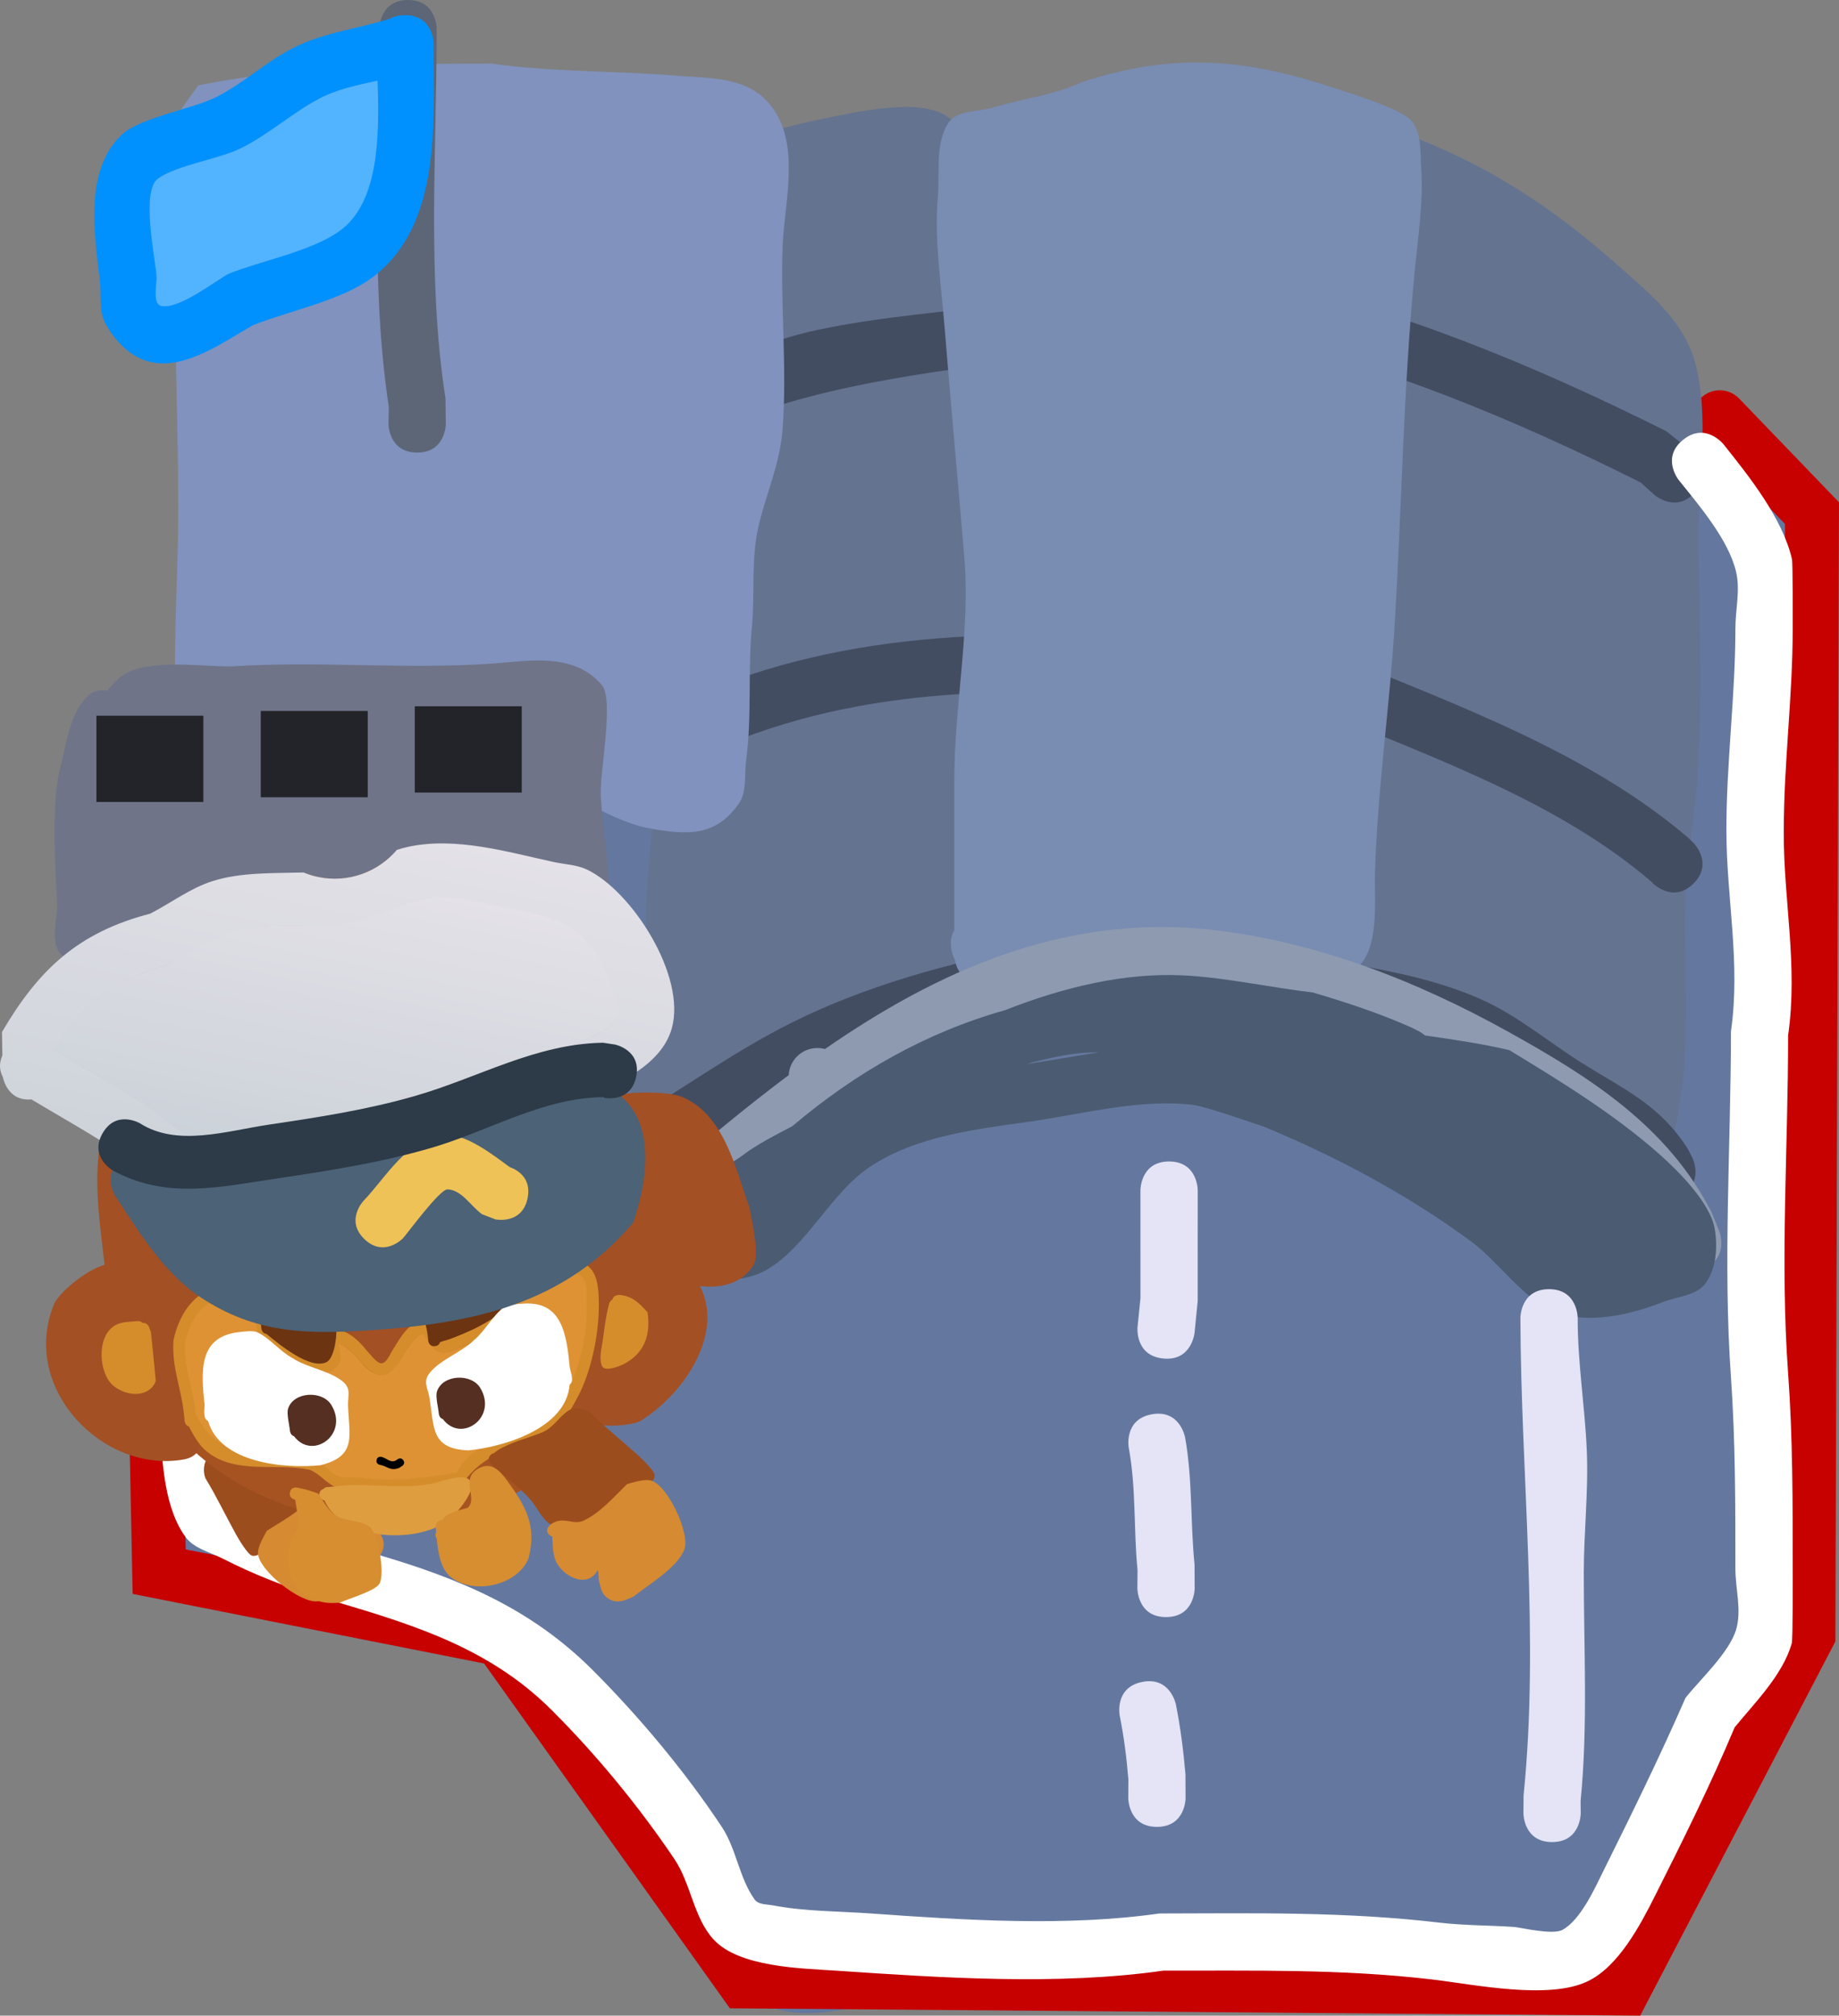 <svg version="1.1" xmlns="http://www.w3.org/2000/svg" xmlns:xlink="http://www.w3.org/1999/xlink" width="170.438" height="186.766" viewBox="0,0,170.438,186.766"><rect x="0" y="0" width="170.438" height="186.766" fill="#808080" stroke="none"/><defs><linearGradient x1="182.99" y1="161.346" x2="175.484" y2="197.407" gradientUnits="userSpaceOnUse" id="color-1"><stop offset="0" stop-color="#e4e1e8"/><stop offset="1" stop-color="#ccd2d9"/></linearGradient><linearGradient x1="181.993" y1="166.316" x2="176.539" y2="192.524" gradientUnits="userSpaceOnUse" id="color-2"><stop offset="0" stop-color="#e4e1e8"/><stop offset="1" stop-color="#ccd2d9"/></linearGradient></defs><g transform="translate(-147.804,-84.901)"><g data-paper-data="{&quot;isPaintingLayer&quot;:true}" fill-rule="nonzero" stroke-linejoin="miter" stroke-miterlimit="10" stroke-dasharray="" stroke-dashoffset="0" style="mix-blend-mode: normal"><path d="M190.835,234.922c-0.8,0.117 -2.144,0.029 -2.811,-1.639c-0.986,-2.465 1.479,-3.451 1.479,-3.451l2.492,-0.885c3.157,-0.313 6.771,0.179 9.836,-0.629c1.733,-0.457 3.197,-1.757 4.706,-2.585c3.705,-2.034 8.184,-4.38 12.27,-5.553c2.581,-0.741 4.286,-0.3 6.919,-0.446c7.647,-0.424 15.34,-0.627 22.964,-1.435c11.998,-0.748 23.283,0.946 35.138,2.148c4.559,0.462 8.95,0.012 13.505,1.13c5.77,1.416 16.512,3.774 16.52,11.336c0.002,2.331 -2.183,4.136 -2.985,6.325c-2.232,6.096 -5.024,11.856 -7.951,17.702c-2.034,3.394 -3.744,8.029 -7.498,9.94c-3.323,1.693 -6.758,0.821 -10.218,0.637c-3.32,-0.177 -6.967,-0.187 -10.291,0c-9.383,0.527 -18.869,-0.595 -28.268,0.35c-5.728,0.576 -11.393,1.74 -17.113,2.448c-3.261,0.725 -6.816,1.763 -10.143,0.611c-5.256,-1.82 -8.149,-8.402 -10.678,-12.898c-4.923,-8.753 -10.188,-16.62 -17.874,-23.106z" fill="#64789f" stroke="none" stroke-width="0.5" stroke-linecap="butt"/><path d="M298.82,235.639v-108.861h14.761c0.513,0.638 1.099,1.216 1.744,1.721v107.141z" fill="#64789f" stroke="none" stroke-width="0" stroke-linecap="butt"/><path d="M212.085,260.42v-37.88h92.753v37.88z" fill="#64789f" stroke="none" stroke-width="0" stroke-linecap="butt"/><path d="M173.142,234.931v-8.851h140.192v8.851z" fill="#64789f" stroke="none" stroke-width="0" stroke-linecap="butt"/><path d="M161.46,229.975v-80.717h153.645v80.717z" fill="#64789f" stroke="none" stroke-width="0" stroke-linecap="butt"/><path d="M307.187,123.566l8.551,8.88l-0.329,103.929l-17.102,32.78l-81.565,-0.658l-22.611,-31.719l-31.574,-6.249l-1.644,-80.952" fill="none" stroke="#c70000" stroke-width="5" stroke-linecap="round"/><path d="M274.77,178.296c-0.336,0.163 -0.754,0.265 -1.273,0.265c-2.655,0 -2.655,-2.655 -2.655,-2.655v-1.225c0,-3.056 0.003,-6.112 0.016,-9.167c2.998,-13.718 3.192,-28.67 2.106,-42.641c-0.405,-5.213 -0.23,-9.58 0.024,-14.742c0.113,-2.296 -1.229,-4.863 -0.154,-6.895c0.959,-1.815 3.016,-2.785 4.524,-4.177c8.019,2.89 14.199,6.914 20.555,12.574c2.754,2.452 5.789,4.876 6.907,8.581c1.496,4.958 0.378,11.518 0.415,16.652c0.071,9.79 0.669,19.443 -0.944,29.16c-0.802,7.238 0.316,14.536 -0.607,21.699c-0.327,2.536 -0.951,8.431 -4.539,9.051c-1.757,0.303 -4.85,-4.457 -5.983,-5.881c-4.373,-5.496 -11.807,-8.582 -18.391,-10.598z" fill="#647390" stroke="none" stroke-width="0.5" stroke-linecap="butt"/><path d="M211.145,190.704c-0.21,0.719 -0.883,2.168 -2.877,1.918c-2.635,-0.329 -2.305,-2.964 -2.305,-2.964l0.286,-2.12c0,-4.191 0.149,-8.032 0.97,-12.154c0.605,-2.954 0.397,-5.521 0.565,-8.504c0.243,-4.304 1.012,-8.524 1.224,-12.843c0.192,-3.917 -0.437,-7.802 -0.614,-11.705c-0.5,-11.072 0.61,-22.108 0.61,-33.164c0.055,-1.43 -0.311,-2.94 0.165,-4.289c2.106,-5.966 10.09,-8.029 15.392,-9.072c2.469,-0.486 8.298,-1.853 10.886,-0.196c3.899,2.497 3.05,9.967 3.051,13.863c0.003,6.183 -0.198,12.401 -0.002,18.579c0.18,5.673 0.873,11.075 0.305,16.758c-0.002,6.983 -0.853,13.858 -1.225,20.817c-0.213,3.987 1.232,9.91 -2.353,13.063c-1.005,0.884 -2.666,0.258 -3.989,0.465c-2.041,0.318 -3.066,0.746 -5.018,1.62c-5.755,2.574 -10.154,6.202 -15.071,9.927z" fill="#647390" stroke="none" stroke-width="0.5" stroke-linecap="butt"/><path d="M304.925,130.462c-1.7,2.04 -3.74,0.34 -3.74,0.34l-1.324,-1.196c-11.864,-5.932 -23.919,-10.933 -36.902,-13.838c-7.075,-0.787 -13.682,1.463 -20.624,2.459c-10.948,1.571 -21.006,2.698 -31.02,7.705c0,0 -2.375,1.187 -3.562,-1.187c-1.187,-2.375 1.187,-3.562 1.187,-3.562c4.663,-2.332 9.598,-4.651 14.739,-5.737c5.827,-1.231 12.017,-1.638 17.916,-2.477c7.547,-1.073 14.528,-3.295 22.234,-2.439c13.511,2.984 26.068,8.157 38.406,14.326l2.349,1.866c0,0 2.04,1.7 0.34,3.74z" fill="#434d62" stroke="none" stroke-width="0.5" stroke-linecap="butt"/><path d="M304.763,166.763c-1.877,1.877 -3.755,0 -3.755,0l-0.157,-0.168c-8.578,-7.352 -19.912,-11.343 -30.272,-15.701c-5.244,-1.028 -10.369,-1.063 -15.669,-1.424c-15.125,-1.031 -29.753,-0.763 -43.595,6.157c0,0 -2.375,1.187 -3.562,-1.187c-1.187,-2.375 1.187,-3.562 1.187,-3.562c14.747,-7.374 30.292,-7.798 46.408,-6.7c5.694,0.388 11.156,0.495 16.781,1.637c11.06,4.57 23.044,8.919 32.178,16.749l0.456,0.445c0,0 1.877,1.877 0,3.755z" fill="#434d62" stroke="none" stroke-width="0.5" stroke-linecap="butt"/><path d="M303.461,195.73c-2.375,1.187 -3.562,-1.187 -3.562,-1.187l-0.183,-0.392c-2.005,-3.346 -4.833,-4.198 -8.022,-6.19c-2.942,-1.838 -5.64,-4.223 -8.854,-5.643c-5.801,-2.564 -12.677,-3.051 -18.855,-4.083c-6.343,-0.529 -13.374,-1.548 -19.678,-0.334c-6.995,1.347 -14.322,3.285 -20.748,6.504c-5.099,2.555 -9.633,5.849 -14.513,8.779c0,0 -2.277,1.366 -3.643,-0.911c-1.366,-2.277 0.911,-3.643 0.911,-3.643c4.998,-2.998 9.646,-6.368 14.875,-8.977c6.853,-3.42 14.642,-5.557 22.11,-6.966c6.894,-1.3 14.407,-0.3 21.344,0.278c6.705,1.115 14.027,1.727 20.33,4.489c3.459,1.516 6.356,4.015 9.513,5.989c3.954,2.473 7.106,3.811 9.733,7.892l0.429,0.832c0,0 1.187,2.375 -1.187,3.562z" fill="#434d62" stroke="none" stroke-width="0.5" stroke-linecap="butt"/><path d="M236.249,171.096c0,-4.649 0,-9.298 0,-13.947c0,-6.899 1.496,-13.769 0.924,-20.652c-0.595,-7.147 -1.26,-14.215 -1.833,-21.374c-0.308,-3.845 -0.958,-8.065 -0.62,-11.931c0.201,-2.295 -0.271,-4.887 0.939,-6.848c0.78,-1.264 2.779,-1.055 4.201,-1.483c2.864,-0.862 5.427,-1.09 8.188,-2.333c8.532,-2.82 15.241,-2.197 23.535,0.569c1.659,0.553 6.2,1.926 7.09,3.054c0.918,1.163 0.739,2.886 0.848,4.363c0.224,3.028 -0.336,6.713 -0.624,9.742c-1.024,10.767 -1.181,21.509 -1.815,32.262c-0.475,7.795 -1.6,15.456 -1.848,23.271c-0.074,2.326 0.48,7.079 -1.699,8.808c-1.82,1.444 -7.865,-0.479 -10.126,-0.729c-7.467,-0.824 -14.802,-0.651 -22.139,0.745c-0.317,0.691 -0.98,1.414 -2.365,1.414c-1.938,0 -2.461,-1.414 -2.603,-2.178c-0.123,-0.23 -0.224,-0.501 -0.295,-0.819c-0.187,-0.841 -0.04,-1.469 0.243,-1.935z" fill="#798cb2" stroke="none" stroke-width="0.5" stroke-linecap="butt"/><path d="M305.663,202.436c-2.465,0.986 -3.451,-1.479 -3.451,-1.479l-0.522,-1.329c-3.434,-7.025 -10.144,-10.855 -16.679,-14.484c-7.954,-4.417 -16.754,-7.997 -25.905,-8.858c-18.507,-1.872 -33.299,10.512 -46.376,21.721c0,0 -2.016,1.728 -3.744,-0.288c-1.728,-2.016 0.288,-3.744 0.288,-3.744c3.744,-3.209 7.606,-6.452 11.628,-9.454c0.074,-1.4 1.233,-2.512 2.651,-2.512c0.244,0 0.481,0.033 0.705,0.095c10.442,-7.231 21.996,-12.426 35.376,-11.102c9.903,1.039 19.337,4.71 27.974,9.51c7.564,4.204 14.763,8.744 18.832,16.741l0.703,1.732c0,0 0.986,2.465 -1.479,3.451z" fill="#8d9ab0" stroke="none" stroke-width="0.5" stroke-linecap="butt"/><path d="M279.869,180.844c2.616,0.377 5.233,0.758 7.823,1.362c4.782,2.914 9.693,5.912 13.897,9.635c1.745,1.545 4.741,4.529 5.14,6.95c0.274,1.664 0.143,3.617 -0.835,4.991c-0.842,1.182 -2.63,1.236 -3.98,1.768c-2.967,1.169 -7.043,2.147 -10.163,0.835c-2.812,-1.183 -5.131,-4.635 -7.575,-6.433c-5.984,-4.401 -12.397,-7.809 -19.238,-10.659c-0.784,-0.261 -5.385,-1.856 -6.462,-1.998c-4.862,-0.64 -10.406,0.845 -15.185,1.527c-4.997,0.713 -10.527,1.316 -14.862,4.196c-3.621,2.406 -5.887,7.424 -9.562,9.535c-2.108,1.211 -4.599,0.979 -6.876,0.991c0,0 -2.655,0 -2.655,-2.655c0,-0.306 0.035,-0.576 0.097,-0.815c-0.064,-0.228 -0.097,-0.467 -0.097,-0.715c0,-0.813 0.365,-1.54 0.94,-2.027l2.13,-1.826l0.004,0.005c0.001,-0.003 0.002,-0.007 0.003,-0.01c0.452,-1.747 2.698,-2.401 4.136,-3.491c1.454,-1.102 3.077,-1.906 4.68,-2.752c5.885,-4.979 12.394,-8.69 19.708,-10.75c5.432,-2.139 11.087,-3.487 16.492,-3.23c3.92,0.186 8.101,1.13 12.034,1.581c3.152,0.935 6.114,1.904 9.12,3.237l0.721,0.358c0,0 0.261,0.131 0.567,0.392zM243.335,183.373c-0.107,0.041 -0.215,0.082 -0.322,0.123c2.156,-0.323 4.416,-0.748 6.696,-1.086c-1.064,-0.01 -2.151,0.068 -3.283,0.277c-1.05,0.194 -2.08,0.423 -3.091,0.685z" fill="#4b5b71" stroke="none" stroke-width="0.5" stroke-linecap="butt"/><path d="M311.868,228.746c1.877,1.877 0,3.755 0,3.755l-0.475,0.33c-3.894,7.005 -8.025,13.359 -12.706,19.838c-2.047,2.833 -3.538,6.989 -6.966,8.571c-2.683,1.238 -7.258,-0.331 -9.981,-0.746c-3.774,-0.575 -7.458,0.025 -11.24,0.029c-6.837,0 -13.702,0.016 -20.496,-0c-3.974,-0.01 -7.977,1.217 -11.954,1.225c-1.893,0.003 -3.78,-0.415 -5.67,-0.31c-4.438,0.246 -10.742,1.422 -15.086,0.252c-4.985,-1.342 -4.703,-3.823 -6.663,-7.727c-3.797,-6.061 -7.07,-12.042 -11.425,-17.746c-1.966,-2.575 -3.217,-4.539 -6.308,-5.919c-6.895,-3.076 -16.408,-1.306 -23.727,-1.306c0,0 -2.655,0 -2.655,-2.655c0,-2.655 2.655,-2.655 2.655,-2.655c8.204,0 18.131,-1.673 25.866,1.755c3.906,1.731 5.894,4.297 8.386,7.551c4.516,5.896 7.926,12.101 11.841,18.377c0.751,1.506 0.793,3.365 1.793,4.718c0.514,0.696 3.785,0.355 3.851,0.354c3.751,-0.041 7.444,-0.115 11.18,-0.302c1.988,-0.1 3.973,0.298 5.963,0.302c3.962,0.008 7.956,-1.216 11.924,-1.224c6.801,-0.015 13.68,-0 20.525,-0c4.062,0.005 7.961,-0.572 12.026,0.029c1.259,0.186 5.83,1.748 7.163,1.091c2.012,-0.992 3.428,-5.02 4.666,-6.736c4.569,-6.329 8.595,-12.499 12.396,-19.346l1.362,-1.506c0,0 1.877,-1.877 3.755,0z" fill="#64789f" stroke="none" stroke-width="0.5" stroke-linecap="butt"/><path d="M291.651,255.585c-2.655,0 -2.655,-2.655 -2.655,-2.655l0.013,-1.673c1.485,-14.667 -0.251,-29.634 -0.295,-44.248c0,0 0,-2.655 2.655,-2.655c2.655,0 2.655,2.655 2.655,2.655c-0.014,4.101 0.664,8.171 0.843,12.285c0.165,3.774 -0.279,7.591 -0.279,11.379c0,7.005 0.395,14.139 -0.295,21.112l0.013,1.144c0,0 0,2.655 -2.655,2.655z" fill="#e4e4f6" stroke="none" stroke-width="0.5" stroke-linecap="butt"/><path d="M255.027,254.176c-2.655,0 -2.655,-2.655 -2.655,-2.655l0.009,-1.752c-0.162,-1.977 -0.411,-3.953 -0.803,-5.898c0,0 -0.521,-2.604 2.083,-3.124c2.604,-0.521 3.124,2.083 3.124,2.083c0.426,2.144 0.703,4.32 0.888,6.498l0.009,2.193c0,0 0,2.655 -2.655,2.655z" fill="#e4e4f6" stroke="none" stroke-width="0.5" stroke-linecap="butt"/><path d="M255.872,234.738c-2.655,0 -2.655,-2.655 -2.655,-2.655l0.013,-1.708c-0.378,-3.82 -0.115,-7.563 -0.816,-11.34c0,0 -0.475,-2.612 2.137,-3.087c2.612,-0.475 3.087,2.137 3.087,2.137c0.704,3.942 0.473,7.793 0.875,11.761l0.013,2.236c0,0 0,2.655 -2.655,2.655z" fill="#e4e4f6" stroke="none" stroke-width="0.5" stroke-linecap="butt"/><path d="M255.608,210.778c-2.642,-0.264 -2.378,-2.906 -2.378,-2.906l0.272,-2.685c-0.004,-3.337 -0.003,-6.673 -0.003,-10.01c0,0 0,-2.655 2.655,-2.655c2.655,0 2.655,2.655 2.655,2.655c0,3.425 0.001,6.849 -0.003,10.274l-0.292,2.949c0,0 -0.264,2.642 -2.906,2.378z" fill="#e4e4f6" stroke="none" stroke-width="0.5" stroke-linecap="butt"/><path d="M164.56,99.996c-2.031,-1.027 -1.193,-3.261 -1.193,-3.261l2.811,-3.925c8.862,-1.763 18.184,-2.037 27.191,-2.017c5.691,0.813 11.467,0.647 17.209,1.129c2.638,0.221 6.019,0.06 8.145,2.178c3.512,3.499 1.78,9.354 1.62,13.548c-0.215,5.64 0.413,11.358 -0.005,16.985c-0.254,3.426 -1.606,6.117 -2.305,9.368c-0.59,2.747 -0.285,5.911 -0.516,8.702c-0.428,4.228 -0.002,8.47 -0.564,12.687c-0.177,1.329 0.096,2.866 -0.67,3.966c-2.209,3.174 -4.955,2.873 -8.152,2.325c-3.05,-0.523 -5.693,-2.429 -8.549,-3.49c-4.339,-1.612 -9.966,-2.079 -14.572,-2.088c-2.935,-0.006 -6.263,0.669 -9.043,1.562c-1.898,0.609 -5.152,2.464 -7.12,2.073c-1.599,-0.318 -2.748,-1.756 -4.122,-2.634c-1.306,-8.058 -0.4,-16.86 -0.4,-25.066c0,-10.586 -0.737,-21.498 0.236,-32.041z" fill="#8092bd" stroke="none" stroke-width="0.5" stroke-linecap="butt"/><path d="M157.728,148.893c0.59,-0.66 1.167,-1.34 1.955,-1.704c2.525,-1.17 6.763,-0.537 9.5,-0.536c8.142,-0.533 16.22,0.304 24.393,-0.275c3.225,-0.228 7.443,-1.064 10.023,2.023c1.118,1.338 -0.207,8.132 -0.122,10.101c0.264,6.125 3.616,18.393 -5.587,19.373c-1.275,0.136 -2.555,-0.324 -3.787,-0.683c-1.128,-0.329 -4.648,-2.148 -5.681,-2.665c-6.097,-2.713 -14.262,-4.925 -21.019,-4c-3.715,0.509 -10.153,6.074 -13.814,2.913c-1.292,-1.115 -0.387,-3.393 -0.493,-5.097c-0.21,-3.359 -0.551,-9.135 0.306,-12.372c0.614,-2.318 0.858,-5.104 2.663,-6.683c0.46,-0.402 1.037,-0.469 1.662,-0.395z" fill="#6f7488" stroke="none" stroke-width="0.5" stroke-linecap="butt"/><path d="M186.465,126.835c-2.655,0 -2.655,-2.655 -2.655,-2.655l0.031,-1.568c-1.722,-11.34 -0.876,-23.562 -0.876,-35.055c0,0 0,-2.655 2.655,-2.655c2.655,0 2.655,2.655 2.655,2.655c0,11.204 -0.91,23.205 0.814,34.248l0.031,2.376c0,0 0,2.655 -2.655,2.655z" fill="#5d6676" stroke="none" stroke-width="0.5" stroke-linecap="butt"/><path d="M184.884,90.282c2.611,0.384 2.237,3.002 2.237,3.002l-0.266,1.837c-0.328,3.558 -0.287,10.641 -2.527,13.512c-0.895,1.148 -2.487,1.514 -3.731,2.27c-2.898,0.557 -5.8,0.866 -8.487,2.152c-0.537,0.257 -5.316,3.022 -5.43,3.027c-1.904,0.079 -4.109,-0.123 -5.55,-1.37c-1.102,-0.954 -0.677,-2.837 -0.962,-4.267c-0.548,-2.745 -1.928,-8.871 -0.44,-11.376c0.766,-1.29 4.929,-2.56 6.496,-3.057c2.227,-0.706 5.53,-1.185 7.51,-2.503c0.76,-0.506 1.173,-1.434 1.931,-1.944c0.867,-0.585 4.845,-2.12 5.87,-2.53c0,0 2.306,-0.923 3.35,1.248z" fill="#f6861f" stroke="none" stroke-width="0.5" stroke-linecap="butt"/><path d="M182.764,92.408c-1.885,0.416 -3.776,0.804 -5.477,1.718c-2.505,1.347 -4.528,3.248 -7.094,4.534c-2.027,1.016 -5.874,1.532 -7.669,2.771c-1.651,1.139 -0.283,7.368 -0.179,8.973c0.061,0.954 -0.44,2.67 0.503,2.823c1.615,0.261 4.899,-2.311 6.137,-2.996c3.028,-1.217 7.627,-2.054 10.27,-3.965c3.711,-2.682 3.665,-9.007 3.509,-13.857zM183.901,86.662c0.361,-0.214 0.83,-0.353 1.437,-0.353c2.655,0 2.655,2.655 2.655,2.655v0.282c0,6.993 0.734,16.457 -5.588,21.295c-2.865,2.192 -7.792,3.154 -11.141,4.486c-2.774,1.547 -6.744,4.56 -10.203,3.202c-1.499,-0.589 -2.711,-1.934 -3.484,-3.346c-0.641,-1.172 -0.365,-2.646 -0.52,-3.973c-0.499,-4.255 -1.487,-10.28 2.074,-13.564c1.667,-1.538 6.547,-2.368 8.671,-3.427c2.522,-1.258 4.502,-3.178 6.992,-4.481c2.866,-1.5 5.878,-1.812 8.935,-2.734c0,0 0.063,-0.019 0.171,-0.041z" fill="#0091ff" stroke="none" stroke-width="0.5" stroke-linecap="butt"/><path d="M182.799,92.373c0.156,4.851 0.211,11.233 -3.499,13.915c-2.644,1.911 -7.307,2.772 -10.335,3.989c-1.238,0.685 -4.535,3.249 -6.151,2.988c-0.943,-0.152 -0.448,-1.876 -0.509,-2.829c-0.103,-1.606 -1.481,-7.872 0.17,-9.011c1.795,-1.239 5.67,-1.793 7.697,-2.809c2.566,-1.286 4.636,-3.185 7.141,-4.532c1.701,-0.914 3.603,-1.294 5.488,-1.71z" data-paper-data="{&quot;noHover&quot;:false,&quot;origItem&quot;:[&quot;Path&quot;,{&quot;applyMatrix&quot;:true,&quot;segments&quot;:[[[190.993,94.23701],[0,0],[-1.88495,0.41565]],[[185.51599,95.95508],[1.70064,-0.91427],[-2.50544,1.3469]],[[178.42214,100.48893],[2.56606,-1.28581],[-2.02678,1.01559]],[[170.75284,103.26002],[1.79502,-1.23897],[-1.65053,1.13924]],[[170.57342,112.23341],[-0.1031,-1.60564],[0.06124,0.95376]],[[171.07668,115.05607],[-0.94349,-0.15239],[1.6152,0.2609]],[[177.21391,112.05981],[-1.23824,0.68539],[3.02829,-1.21714]],[[187.4842,108.09448],[-2.64376,1.91085],[3.71069,-2.68199]],[[190.99299,94.237],[0.15625,4.85078],[0,0]]],&quot;closed&quot;:true,&quot;fillColor&quot;:[0,0,0,1]}]}" fill="#52b3ff" stroke="none" stroke-width="0.5" stroke-linecap="butt"/><path d="M165.41,207.177c2.655,0 2.655,2.655 2.655,2.655v0.834c0,3.834 0.254,7.365 0.784,11.16c0.102,0.728 -0.117,1.578 0.299,2.183c0.905,1.318 3.013,1.082 4.465,1.754c3.043,1.407 5.968,2.239 9.216,3.195c7.651,2.252 14.184,4.985 19.888,10.674c4.34,4.347 8.599,9.433 11.989,14.556c1.357,2.051 1.601,4.728 3.039,6.724c0.35,0.486 1.124,0.431 1.712,0.542c3.019,0.572 6.045,0.531 9.08,0.748c8.659,0.618 18.084,1.233 26.716,0c8.765,-0.017 17.182,-0.185 25.925,0.845c2.309,0.272 4.643,0.248 6.963,0.405c0.569,0.038 3.531,0.77 4.46,0.274c1.697,-0.907 3.03,-3.901 3.814,-5.482c2.631,-5.299 5.233,-10.594 7.6,-16.016c1.338,-1.7 4.11,-4.233 4.713,-6.403c0.498,-1.789 -0.089,-3.714 -0.089,-5.571c0,-5.945 0.005,-11.826 -0.41,-17.735c-0.751,-10.685 -0.006,-21.386 0,-32.054c0.909,-6.366 -0.41,-12.269 -0.423,-18.568c-0.013,-6.238 0.834,-12.49 0.834,-18.756c0,-1.742 0.46,-3.527 0.071,-5.225c-0.685,-2.989 -3.458,-6.21 -5.325,-8.538c0,0 -1.659,-2.073 0.415,-3.732c2.073,-1.659 3.732,0.415 3.732,0.415c2.367,2.964 5.467,6.843 6.346,10.635c0.091,0.391 0.071,5.749 0.071,6.445c0,6.271 -0.818,12.516 -0.834,18.756c-0.016,6.408 1.337,12.459 0.41,18.945c0.006,10.414 -0.758,20.87 0,31.301c0.438,6.034 0.423,12.041 0.423,18.111c0,0.544 0.027,6.532 -0.089,6.934c-0.853,2.938 -3.4,5.456 -5.29,7.769c-2.233,5.326 -4.809,10.502 -7.405,15.661c-1.333,2.65 -3.352,6.48 -6.189,7.856c-3.635,1.763 -10.57,0.297 -14.42,-0.155c-8.427,-0.99 -16.483,-0.804 -24.926,-0.822c-9.769,1.396 -20.556,0.662 -30.363,0.002c-3.195,-0.215 -8.959,-0.311 -11.322,-2.88c-1.87,-2.032 -2.089,-5.156 -3.63,-7.448c-3.255,-4.839 -7.221,-9.663 -11.352,-13.787c-6.102,-6.12 -13.684,-8.187 -21.793,-10.583c-3.014,-0.891 -5.897,-2.042 -8.707,-3.474c-1.185,-0.604 -2.661,-0.93 -3.455,-1.998c-2.914,-3.917 -2.251,-12.067 -2.251,-16.667v-0.834c0,0 0,-2.655 2.655,-2.655z" fill="#ffffff" stroke="none" stroke-width="0.5" stroke-linecap="butt"/><g stroke="none" stroke-linecap="butt"><path d="M172.535,214.057c0.04,-0.088 0.112,-0.175 0.235,-0.25c0.483,-0.295 0.778,0.188 0.778,0.188c0.871,1.428 1.55,3.221 2.566,4.536c0.519,0.672 1.589,1.455 1.706,2.372c0.069,0.54 -0.313,1.043 -0.463,1.566c-0.385,1.34 0.448,2.267 -1.572,2.44c-0.662,0.601 -0.419,1.539 -1.329,2.036c-0.469,0.256 -1.136,-0.014 -1.509,0.48c-0.376,0.498 -0.877,1.782 -1.768,1.628c-0.394,-0.068 -1.282,-1.578 -1.49,-1.954c-0.963,-1.735 -1.814,-3.533 -2.849,-5.229c-0.242,-0.615 -0.183,-1.501 0.291,-1.962c0.781,-0.759 1.855,-0.972 2.541,-1.951c0.882,-1.26 1.469,-2.562 2.578,-3.657l0.286,-0.244z" data-paper-data="{&quot;index&quot;:null}" fill="#9c4d1e" stroke-width="0.5"/><path d="M178.836,221.091c0.69,0.19 1.447,0.382 1.989,0.723c1.345,0.848 2.062,3.477 0.182,4.045c-0.302,0.091 0.59,0.229 0.867,0.379c0.465,0.252 0.996,0.429 1.271,0.946c0.548,1.03 -0.024,1.781 -0.638,2.538c-1.385,1.075 -3.443,3.286 -5.244,3.554c-1.577,0.235 -5.477,-2.845 -5.552,-4.45c-0.029,-0.614 0.551,-1.577 0.827,-2.088c1.39,-0.895 3.15,-1.815 4.192,-3.137c0.711,-0.903 -0.05,-1.992 1.073,-2.936l0.206,-0.114c0,0 0.508,-0.25 0.757,0.258c0.052,0.105 0.071,0.199 0.069,0.282z" data-paper-data="{&quot;index&quot;:null}" fill="#d68a31" stroke-width="0.5"/><path d="M205.386,205.983c0.749,7.448 -4.872,16.897 -14.687,19.182c-1.424,0.332 -3.548,-2.646 -5.112,-2.489c-1.493,0.15 -2.186,3.121 -3.642,3.096c-10.582,-0.184 -20.503,-7.795 -21.257,-15.292c-0.858,-8.528 8.452,-16.449 20.795,-17.691c12.343,-1.242 23.045,4.665 23.903,13.193z" fill="#a65321" stroke-width="0"/><path d="M200.65,215.265c-0.438,-0.358 -0.08,-0.796 -0.08,-0.796l-0.007,0.056c0.234,-1.693 1.247,-3.831 1.866,-5.452c0.336,-1.442 1.322,-4.802 -0.438,-5.957c-1.316,-0.864 -4.011,-1.186 -5.592,-1.027c-4.277,0.43 -7.726,3.334 -10.383,6.587c-0.4,0.663 -1.493,2.891 -2.146,3.221c-1.184,0.598 -1.885,-0.68 -2.565,-1.394c-1.514,-1.59 -3.239,-3.795 -5.122,-4.912c-3.654,-3.022 -8.325,-1.57 -11.466,1.464c-1.481,2.504 0.556,6.536 0.733,9.504c1.4,1.186 1.379,3.219 -0.628,3.576c-7.475,1.328 -15.198,-6.629 -12.012,-14.386c0.401,-0.977 2.837,-3.123 4.686,-3.649c-0.509,-4.611 -1.505,-10.253 0.661,-14.507c1.216,-2.388 3.236,-3.399 5.245,-4.939c3.448,-2.643 5.896,-6.171 10.042,-7.704l0.491,-0.079c-0.243,-1.74 -0.983,-4.426 -0.557,-5.954c0.557,-1.997 1.69,-1.966 2.748,-1.278c0.066,-0.537 0.191,-1.112 0.348,-1.697c0.265,0.087 0.538,0.16 0.817,0.218c2.496,0.52 4.961,-0.26 6.692,-1.878c0.258,0.798 0.504,1.558 0.769,2.184c0.12,0.285 0.58,-0.22 0.881,-0.294c0.451,-0.111 0.925,-0.078 1.388,-0.117c0.494,0.265 1.135,0.354 1.481,0.795c0.202,0.258 0.452,3.27 0.456,3.311c0.144,1.432 0.288,2.864 0.432,4.296c0.083,0.026 0.13,0.046 0.13,0.046c4.639,1.956 9.106,4.564 12.44,8.448c0.8,0.932 1.191,2.171 1.994,3.101c0.591,0.685 1.708,0.171 2.325,0.129c1.266,-0.086 3.677,-0.107 4.83,0.397c3.823,1.672 4.882,6.641 6.15,10.194c0.218,1.162 0.963,4.362 0.385,5.337c-1.014,1.712 -3.051,2.206 -4.972,1.949c2.231,4.335 -1.315,9.872 -5.49,12.496c-0.778,0.489 -5.437,0.979 -5.494,-0.854c-0.101,-0.164 -0.178,-0.345 -0.225,-0.54l-0.013,0.025c0,0 -0.358,0.438 -0.796,0.08z" fill="#a35024" stroke-width="0.5"/><path d="M161.031,207.487c0.388,-0.054 0.565,0.339 0.565,0.339l0.195,0.504c0.152,1.512 0.317,3.024 0.446,4.538c-0.587,1.541 -2.628,1.471 -3.898,0.457c-1.409,-1.125 -1.647,-4.663 0.184,-5.648c0.588,-0.316 1.376,-0.299 2.023,-0.364c0,0 0.301,-0.03 0.485,0.174z" fill="#d58d2c" stroke-width="0.5"/><path d="M204.561,205.315c0.079,-0.373 0.498,-0.415 0.498,-0.415l0.225,-0.012c1.169,0.137 1.761,0.76 2.537,1.606c0.279,1.945 -0.181,3.632 -2.007,4.694c-0.443,0.258 -1.595,0.727 -2.055,0.464c-0.406,-0.232 -0.302,-1.33 -0.23,-1.716c0.259,-1.399 0.348,-2.887 0.737,-4.255c0,0 0.074,-0.256 0.296,-0.366z" fill="#d58d2c" stroke-width="0.5"/><path d="M165.993,215.957c0.05,0.061 0.075,0.111 0.075,0.111c2.297,4.682 6.633,3.04 10.869,3.972c0.796,0.382 1.297,1.06 1.985,1.487c0.7,0.434 1.423,0.145 2.176,0.252c2.993,0.423 6.017,0.054 8.999,-0.445c1.666,-3.135 5.489,-3.392 8.319,-5.052c1.111,-0.652 1.576,-1.803 2.151,-2.892c0.976,-2.071 1.642,-4.995 1.574,-7.27c-0.024,-0.786 0.228,-2.525 -0.593,-3.045c-0.327,-0.207 -1.258,-0.152 -1.642,-0.237c-1.017,-0.244 -3.763,-0.309 -4.71,0.13c-0.404,0.188 0.339,3.366 0.101,3.869c-0.495,1.05 -2.613,1.817 -3.561,2.405c-0.946,0.264 -2.38,1.283 -3.39,0.924c-0.615,-0.219 -1.152,-1.791 -1.521,-1.61c-1.834,0.898 -2.321,5.454 -5.012,3.118c-0.026,-0.023 -0.916,-0.935 -0.937,-0.957c-0.225,-0.305 -0.485,-0.596 -0.792,-0.818c-1.86,-1.345 0.125,0.647 -1.118,1.754c-1.629,1.45 -6.531,-1.412 -7.243,-2.893c-0.208,-0.757 -0.245,-3.012 -0.647,-3.42c-0.475,-0.482 -1.354,-0.333 -1.963,-0.271c-2.443,0.246 -3.616,1.967 -4.112,4.168c-0.159,2.497 0.738,4.192 0.984,6.641zM165.309,217.075c-0.349,-0.092 -0.39,-0.492 -0.39,-0.492l-0.06,-0.592c-0.253,-2.515 -1.151,-4.315 -0.978,-6.916c0.61,-2.71 2.131,-4.832 5.119,-5.133c0.993,-0.1 2.171,-0.196 2.912,0.634c0.669,0.75 0.592,2.74 0.877,3.802c0.37,0.949 4.385,3.037 5.45,2.408c0.288,-0.17 -0.262,-1.864 0.092,-2.234c1.07,-1.117 2.802,0.629 3.405,1.429c0.346,0.352 0.765,0.962 1.209,1.192c0.582,0.302 0.986,-0.763 1.182,-1.065c0.499,-0.77 1.341,-2.439 2.354,-2.631c0.422,-0.08 0.903,-0.109 1.284,0.087c0.487,0.251 0.352,1.357 0.907,1.518c0.67,0.194 1.961,-0.706 2.608,-0.876c0.654,-0.423 2.658,-1.138 2.989,-1.842c0.573,-1.221 -1.176,-3.226 0.274,-4.321c0.979,-0.739 4.486,-0.552 5.612,-0.31c0.592,0.135 1.491,0.067 2.009,0.392c1.023,0.64 1.111,2.197 1.137,3.26c0.067,2.725 -0.556,6.03 -1.722,8.51c-0.685,1.287 -1.275,2.601 -2.601,3.367c-3.021,1.747 -6.111,2.032 -8.214,4.984c-3.27,1.037 -7.84,1.315 -11.177,0.662c-1.41,-0.276 -1.828,-1.257 -3.018,-1.798c-3.144,-0.735 -7.164,0.557 -9.843,-1.931c-0.542,-0.503 -1.036,-1.364 -1.418,-2.105z" fill="#d58d2c" stroke-width="0.5"/><path d="M165.948,215.884c-0.246,-2.449 -1.143,-4.157 -0.984,-6.654c0.496,-2.202 1.672,-3.933 4.115,-4.179c0.609,-0.061 1.555,-0.174 2.03,0.307c0.402,0.408 0.442,2.656 0.65,3.413c0.712,1.482 5.542,4.323 7.17,2.873c1.243,-1.106 -0.736,-3.113 1.124,-1.767c0.308,0.222 0.629,0.555 0.854,0.861c0.021,0.022 0.845,0.897 0.871,0.92c2.691,2.336 3.232,-2.235 5.066,-3.133c0.369,-0.181 0.918,1.403 1.533,1.622c1.01,0.359 2.378,-0.624 3.324,-0.888c0.948,-0.589 3.067,-1.353 3.562,-2.404c0.237,-0.504 -0.501,-3.674 -0.096,-3.862c0.947,-0.44 3.753,-0.419 4.77,-0.175c0.384,0.085 1.316,0.032 1.643,0.239c0.822,0.52 0.572,2.264 0.596,3.05c0.068,2.276 -0.595,5.214 -1.572,7.285c-0.576,1.089 -1.042,2.248 -2.153,2.899c-2.829,1.66 -6.668,1.939 -8.334,5.074c-2.982,0.499 -6.04,0.873 -9.033,0.45c-0.753,-0.106 -1.483,0.18 -2.183,-0.255c-0.688,-0.427 -1.196,-1.111 -1.992,-1.493c-4.237,-0.932 -8.583,0.69 -10.88,-3.992c0,0 -0.025,-0.05 -0.075,-0.112z" data-paper-data="{&quot;noHover&quot;:false,&quot;origItem&quot;:[&quot;Path&quot;,{&quot;applyMatrix&quot;:true,&quot;segments&quot;:[[[426.1672,392.05483],[0,0],[0.11527,0.17424]],[[426.33464,392.36817],[0,0],[4.8175,12.96202]],[[453.95503,405.73114],[-10.92984,-3.5822],[1.99801,1.21925]],[[458.79694,410.18177],[-1.70194,-1.30933],[1.7313,1.33191]],[[464.47058,411.42293],[-1.95914,-0.48059],[7.7825,1.90911]],[[488.32973,412.63673],[-8.00001,0.52475],[5.22673,-7.8293]],[[511.61644,401.51711],[-7.90428,3.62792],[3.10397,-1.42466]],[[518.06001,394.45924],[-1.80771,2.71902],[3.12573,-5.20397]],[[524.14199,375.69707],[-0.42427,6.02126],[0.14655,-2.07991]],[[523.3849,367.50744],[2.02949,1.5893],[-0.80792,-0.63269]],[[519.11613,366.44567],[0.99056,0.32735],[-2.61887,-0.91275]],[[506.65636,365.53911],[2.61513,-0.90816],[-1.11692,0.38788]],[[505.89634,375.77365],[0.76026,-1.26566],[-1.58562,2.63968]],[[495.86336,381.17406],[2.65789,-1.30165],[-2.56492,0.44618]],[[486.67417,382.71108],[2.5693,1.21553],[-1.56548,-0.74062]],[[483.08792,378.0599],[1.02231,-0.37912],[-5.07633,1.88253]],[[469.03905,384.9551],[6.47928,6.8763],[-0.06252,-0.06635]],[[466.82163,382.18158],[0.0498,0.06249],[-0.51305,-0.86568]],[[464.94924,379.8135],[0.75227,0.66838],[-4.55018,-4.04279]],[[461.5349,384.14283],[3.57318,-2.58871],[-4.68152,3.39169]],[[443.19528,374.58731],[1.48427,4.09778],[-0.34751,-2.05119]],[[442.39655,365.39312],[0.95286,1.18335],[-1.12509,-1.39725]],[[437.28858,364.15614],[1.62418,0],[-6.5114,0]],[[425.33413,374.06142],[1.89233,-5.67699],[-1.08154,6.5458]],[[426.1672,391.84307],[0,-6.52672],[0,0]]],&quot;closed&quot;:true}]}" fill="#de9234" stroke-width="0.5"/><path d="M172.496,208.5c-0.422,-0.048 -0.468,-0.506 -0.468,-0.506l-0.01,-0.099c-0.119,-1.18 -0.772,-3.6 0.562,-4.286c1.143,-0.588 3.339,1.344 4.336,1.81c0.572,0.274 1.601,0.827 1.887,1.42c0.398,0.825 0.147,3.857 -0.747,4.282c-1.514,0.72 -4.361,-1.636 -5.56,-2.622z" fill="#6c3411" stroke-width="0.5"/><path d="M188.591,209.259c-0.047,0.16 -0.169,0.345 -0.479,0.376c-0.563,0.057 -0.62,-0.506 -0.62,-0.506l-0.05,-0.493c-0.077,-0.79 -0.473,-1.712 -0.332,-2.51c0.322,-1.826 2.901,-3.595 4.532,-4.055c0.741,-0.201 1.726,-0.671 2.438,-0.027c0.686,0.621 0.507,3.792 -0.005,4.433c-0.875,1.095 -4.044,2.378 -5.485,2.783z" fill="#6c3411" stroke-width="0.5"/><path d="M167.084,216.566c-0.285,-0.123 -0.32,-0.468 -0.32,-0.468l-0.032,-0.376c0.01,-0.22 0.019,-0.44 0.029,-0.66c-0.322,-3.116 -0.594,-6.354 3.278,-6.739c0.444,-0.044 1.175,-0.153 1.579,0.016c1.083,0.451 2.164,1.801 3.285,2.395c1.328,0.888 3.421,1.159 4.654,2.165c0.823,0.672 0.476,1.321 0.502,2.201c0.083,2.842 0.874,4.717 -2.558,5.568c-3.424,0.345 -9.309,-0.232 -10.417,-4.102z" fill="#ffffff" stroke-width="0.5"/><path d="M175.056,217.983c-0.337,-0.098 -0.377,-0.488 -0.377,-0.488l-0.01,-0.099c-0.05,-0.499 -0.312,-1.499 -0.166,-1.966c0.499,-1.588 3.182,-1.727 4.018,-0.334c1.642,2.734 -1.767,5.146 -3.466,2.886z" fill="#542f22" stroke-width="0.5"/><path d="M191.207,219.293c-3.532,-0.151 -3.132,-2.145 -3.616,-4.947c-0.15,-0.868 -0.62,-1.434 0.053,-2.257c1.008,-1.232 3.005,-1.914 4.129,-3.049c0.979,-0.806 1.77,-2.344 2.742,-3.002c0.363,-0.246 1.101,-0.285 1.545,-0.33c3.871,-0.394 4.249,2.833 4.555,5.951c0.053,0.214 0.107,0.428 0.16,0.641l0.043,0.375c0,0 0.035,0.345 -0.22,0.522c-0.315,4.014 -5.967,5.751 -9.391,6.096z" data-paper-data="{&quot;index&quot;:null}" fill="#ffffff" stroke-width="0.5"/><path d="M188.853,216.398c-0.337,-0.098 -0.377,-0.488 -0.377,-0.488l-0.01,-0.099c-0.05,-0.499 -0.312,-1.499 -0.166,-1.966c0.499,-1.588 3.182,-1.727 4.018,-0.334c1.642,2.734 -1.767,5.146 -3.466,2.886z" fill="#542f22" stroke-width="0.5"/><path d="M193.566,219.548l0.302,-0.224c1.316,-0.832 2.717,-1.11 4.144,-1.685c1.109,-0.447 1.559,-1.445 2.475,-2.034c0.556,-0.358 1.432,-0.214 1.977,0.16c1.418,1.391 2.978,2.627 4.45,3.957c0.319,0.288 1.589,1.494 1.567,1.893c-0.051,0.902 -1.415,1.1 -1.985,1.354c-0.566,0.252 -0.454,0.963 -0.809,1.362c-0.69,0.775 -1.549,0.326 -2.283,0.835c-0.624,1.928 -1.339,0.908 -2.732,0.98c-0.544,0.028 -1.12,0.287 -1.63,0.098c-0.867,-0.321 -1.388,-1.54 -1.925,-2.198c-1.051,-1.287 -2.645,-2.354 -3.839,-3.525c0,0 -0.404,-0.396 -0.008,-0.8c0.101,-0.102 0.202,-0.153 0.296,-0.172z" fill="#9c4d1e" stroke-width="0.5"/><path d="M198.995,227.275c-0.081,-0.017 -0.168,-0.057 -0.259,-0.131c-0.438,-0.358 -0.08,-0.796 -0.08,-0.796l0.157,-0.175c1.173,-0.88 2.062,0.107 3.102,-0.382c1.524,-0.716 2.817,-2.223 4.003,-3.375c0.56,-0.153 1.629,-0.5 2.221,-0.333c1.547,0.436 3.666,4.931 3.081,6.414c-0.668,1.694 -3.287,3.199 -4.647,4.305c-0.876,0.427 -1.737,0.814 -2.617,0.048c-0.442,-0.385 -0.495,-0.942 -0.635,-1.452c-0.083,-0.304 -0.016,-1.204 -0.173,-0.93c-0.978,1.703 -3.377,0.41 -3.899,-1.092c-0.21,-0.605 -0.226,-1.385 -0.255,-2.101z" fill="#d68a31" stroke-width="0.5"/><path d="M177.875,223.94c-0.083,-0.016 -0.172,-0.056 -0.264,-0.132c-0.438,-0.358 -0.08,-0.796 -0.08,-0.796l0.46,-0.301c0.436,-0.044 0.872,-0.088 1.308,-0.132c2.955,-0.282 5.831,0.394 8.804,-0.265c0.7,-0.155 2.718,-0.966 3.28,-0.205c0.649,0.878 -1.266,2.953 -1.748,3.444c-2.861,2.495 -10.072,2.183 -11.76,-1.613z" fill="#de9d3f" stroke-width="0.5"/><path d="M174.679,223.169c0.124,-0.552 0.676,-0.428 0.676,-0.428l0.246,0.056c0.584,0.106 1.151,0.299 1.709,0.504c0.36,0.588 0.818,1.335 1.33,1.807c0.88,0.812 2.537,0.571 3.449,1.298c0.76,0.607 1.438,4.371 0.869,5.26c-0.433,0.676 -2.863,1.364 -3.614,1.726c-0.529,0.057 -1.074,0.073 -1.595,-0.032c-2.788,-0.562 -3.765,-2.867 -3.034,-5.553c0.143,-0.526 0.637,-1.049 0.698,-1.58c0.083,-0.718 -0.149,-1.617 -0.25,-2.37l-0.057,-0.013c0,0 -0.552,-0.124 -0.428,-0.676z" fill="#d68e31" stroke-width="0.5"/><path d="M188.762,225.771c0.44,-0.694 1.388,-0.874 2.385,-1.155c0.992,-0.89 -0.735,-2.646 0.967,-3.626c1.221,-0.703 2.02,0.184 2.691,1.105c1.772,2.429 2.756,4.221 1.986,7.184c-0.971,2.485 -4.999,3.445 -7.16,1.79c-0.991,-0.759 -1.226,-2.288 -1.35,-3.609c-0.006,-0.009 -0.012,-0.018 -0.018,-0.027c-0.147,-0.232 -0.11,-0.422 -0.033,-0.557c-0.014,-0.168 -0.028,-0.33 -0.044,-0.483c0,0 -0.057,-0.563 0.506,-0.62c0.024,-0.002 0.046,-0.004 0.068,-0.004z" fill="#d68e31" stroke-width="0.5"/><path d="M185.191,220.21c0.207,0.315 -0.109,0.522 -0.109,0.522l-0.316,0.199c-0.826,0.301 -1.082,-0.197 -1.772,-0.304c0,0 -0.369,-0.077 -0.292,-0.446c0.077,-0.369 0.446,-0.292 0.446,-0.292c0.524,0.126 0.819,0.588 1.337,0.343l0.184,-0.13c0,0 0.315,-0.207 0.522,0.109z" fill="#000000" stroke-width="0.5"/><path d="M150.71,186.769c-2.082,0.189 -2.572,-1.725 -2.644,-2.078c-0.271,-0.509 -0.402,-1.185 -0.042,-1.994l-0.036,-2.168c3.411,-5.833 7.109,-9.248 13.727,-10.965c1.939,-0.993 3.717,-2.367 5.794,-3.022c2.64,-0.832 5.586,-0.72 8.425,-0.799c0.43,0.178 0.883,0.318 1.355,0.417c2.802,0.583 5.565,-0.47 7.295,-2.509c0.339,-0.11 0.682,-0.206 1.03,-0.281c4.442,-0.964 9.21,0.475 13.514,1.405c1.023,0.221 2.116,0.246 3.062,0.693c4.173,1.974 9.247,9.867 7.873,14.729c-1.01,3.574 -5.397,5.279 -8.349,6.67c-3.652,1.697 -7.299,1.979 -11.027,3.222c-4.742,1.58 -9.453,3.003 -14.414,4.059c-3.966,0.844 -8.206,2.112 -12.207,0.819c-1.981,-0.64 -3.54,-2.192 -5.283,-3.33c-2.575,-1.681 -5.372,-3.257 -8.072,-4.868zM152.867,182.189c2.87,1.736 5.852,3.405 8.627,5.198c1.395,0.902 2.555,2.261 4.131,2.785c2.87,0.956 6.815,-0.366 9.557,-0.947c4.818,-1.021 9.342,-2.417 13.941,-3.929c3.557,-1.17 7.003,-1.362 10.452,-2.994c1.19,-0.554 5.271,-1.903 5.638,-3.48c0.115,-0.494 -1.122,-3.544 -1.137,-3.576c-2.379,-5.133 -4.671,-5.262 -9.958,-6.366c-2.354,-0.491 -5.028,-1.152 -7.446,-0.582c-2.342,0.551 -4.494,1.84 -6.873,2.203c-3.399,0.519 -7.444,-0.218 -10.751,0.842c-1.989,0.637 -3.672,1.993 -5.537,2.932c-5.224,1.404 -7.935,3.518 -10.642,7.914z" fill="url(#color-1)" stroke-width="0.5"/><path d="M163.461,174.259c1.866,-0.939 3.557,-2.31 5.546,-2.947c3.307,-1.06 7.395,-0.342 10.794,-0.861c2.378,-0.363 4.556,-1.644 6.897,-2.195c2.417,-0.569 5.105,0.104 7.459,0.595c5.287,1.104 7.588,1.254 9.967,6.386c0.015,0.032 1.253,3.089 1.138,3.583c-0.366,1.577 -4.449,2.934 -5.638,3.488c-3.449,1.632 -6.901,1.843 -10.459,3.013c-4.599,1.512 -9.186,2.929 -14.003,3.95c-2.742,0.581 -6.707,1.887 -9.577,0.932c-1.576,-0.525 -2.742,-1.894 -4.137,-2.796c-2.774,-1.794 -5.761,-3.478 -8.631,-5.214c2.707,-4.396 5.42,-6.531 10.644,-7.935z" data-paper-data="{&quot;noHover&quot;:false,&quot;origItem&quot;:[&quot;Path&quot;,{&quot;applyMatrix&quot;:true,&quot;segments&quot;:[[[328.92163,363.40317],[3.47973,-9.63114],[6.2745,2.21058]],[[347.77611,370.01149],[-6.11267,-2.36189],[3.0727,1.18727]],[[356.92351,373.75111],[-3.27186,-0.38208],[5.96088,0.69609]],[[375.10035,368.0492],[-5.09019,2.2372],[8.94312,-3.9306]],[[400.58522,354.78369],[-8.32035,4.79542],[6.43574,-3.70923]],[[419.67338,344.74418],[-6.03782,4.56433],[2.08666,-1.55743]],[[429.2156,335.70713],[-0.07396,3.21138],[0.02317,-1.00594]],[[425.56169,329.22168],[0.04148,0.0558],[-6.6953,-9.00652]],[[403.64947,320.8847],[10.71371,0.00631],[-4.77001,-0.00281]],[[388.95425,322.7632],[4.46463,-2.08281],[-4.32462,2.0175]],[[376.49825,329.82025],[4.4716,-1.66656],[-6.39044,2.38171]],[[355.95901,335.80072],[5.99443,-3.39497],[-3.60489,2.04165]],[[346.39009,343.73215],[3.24381,-2.57706],[-9.57773,4.83775]]],&quot;closed&quot;:true}]}" fill="url(#color-2)" stroke-width="0.5"/><path d="M158.707,192.677c0.674,-2.038 2.881,-1.578 2.881,-1.578l1.147,0.254c7.167,0.68 12.655,-0.858 19.682,-1.989c1.83,-0.294 3.722,-0.28 5.502,-0.796c4.657,-1.351 10.089,-5.32 15.304,-3.327c5.668,2.166 4.749,8.492 3.28,12.923c-6.411,7.572 -14.811,9.367 -24.328,9.993c-5.861,0.386 -10.698,0.353 -15.855,-3.1c-3.342,-2.237 -5.653,-6.019 -7.816,-9.315c0,0 -1.124,-1.715 0.203,-3.066z" fill="#4b6277" stroke-width="0.5"/><path d="M195.042,193.042c0.639,0.229 2.059,0.964 1.658,2.893c-0.514,2.468 -2.981,1.954 -2.981,1.954l-1.243,-0.481c-1.062,-0.771 -1.883,-2.253 -3.194,-2.301c-0.726,-0.026 -3.786,4.172 -4.135,4.537c0,0 -1.743,1.82 -3.564,0.077c-1.82,-1.743 -0.077,-3.564 -0.077,-3.564c2.093,-2.181 4.105,-5.884 7.575,-6.087c1.914,-0.112 4.361,1.798 5.961,2.972z" fill="#eec257" stroke-width="0.5"/><path d="M206.763,184.671c-0.514,2.468 -2.981,1.954 -2.981,1.954l-0.021,-0.066c-5.672,0.047 -10.673,3.165 -16.067,4.728c-4.7,1.362 -9.444,2.096 -14.257,2.813c-5.402,0.805 -10.235,1.955 -15.205,-0.762c0,0 -2.179,-1.268 -0.911,-3.446c1.268,-2.179 3.446,-0.911 3.446,-0.911c3.446,2.213 8.059,0.709 11.918,0.134c4.597,-0.684 9.11,-1.371 13.6,-2.669c5.938,-1.716 11.134,-4.817 17.408,-4.928l1.117,0.171c0,0 2.468,0.514 1.954,2.981z" fill="#2d3a47" stroke-width="0.5"/></g><path d="M156.738,159.211v-7.995h9.914v7.995z" fill="#23242a" stroke="none" stroke-width="0" stroke-linecap="butt"/><path d="M171.971,158.774v-7.995h9.914v7.995z" fill="#23242a" stroke="none" stroke-width="0" stroke-linecap="butt"/><path d="M186.245,158.338v-7.995h9.914v7.995z" fill="#23242a" stroke="none" stroke-width="0" stroke-linecap="butt"/></g></g></svg>